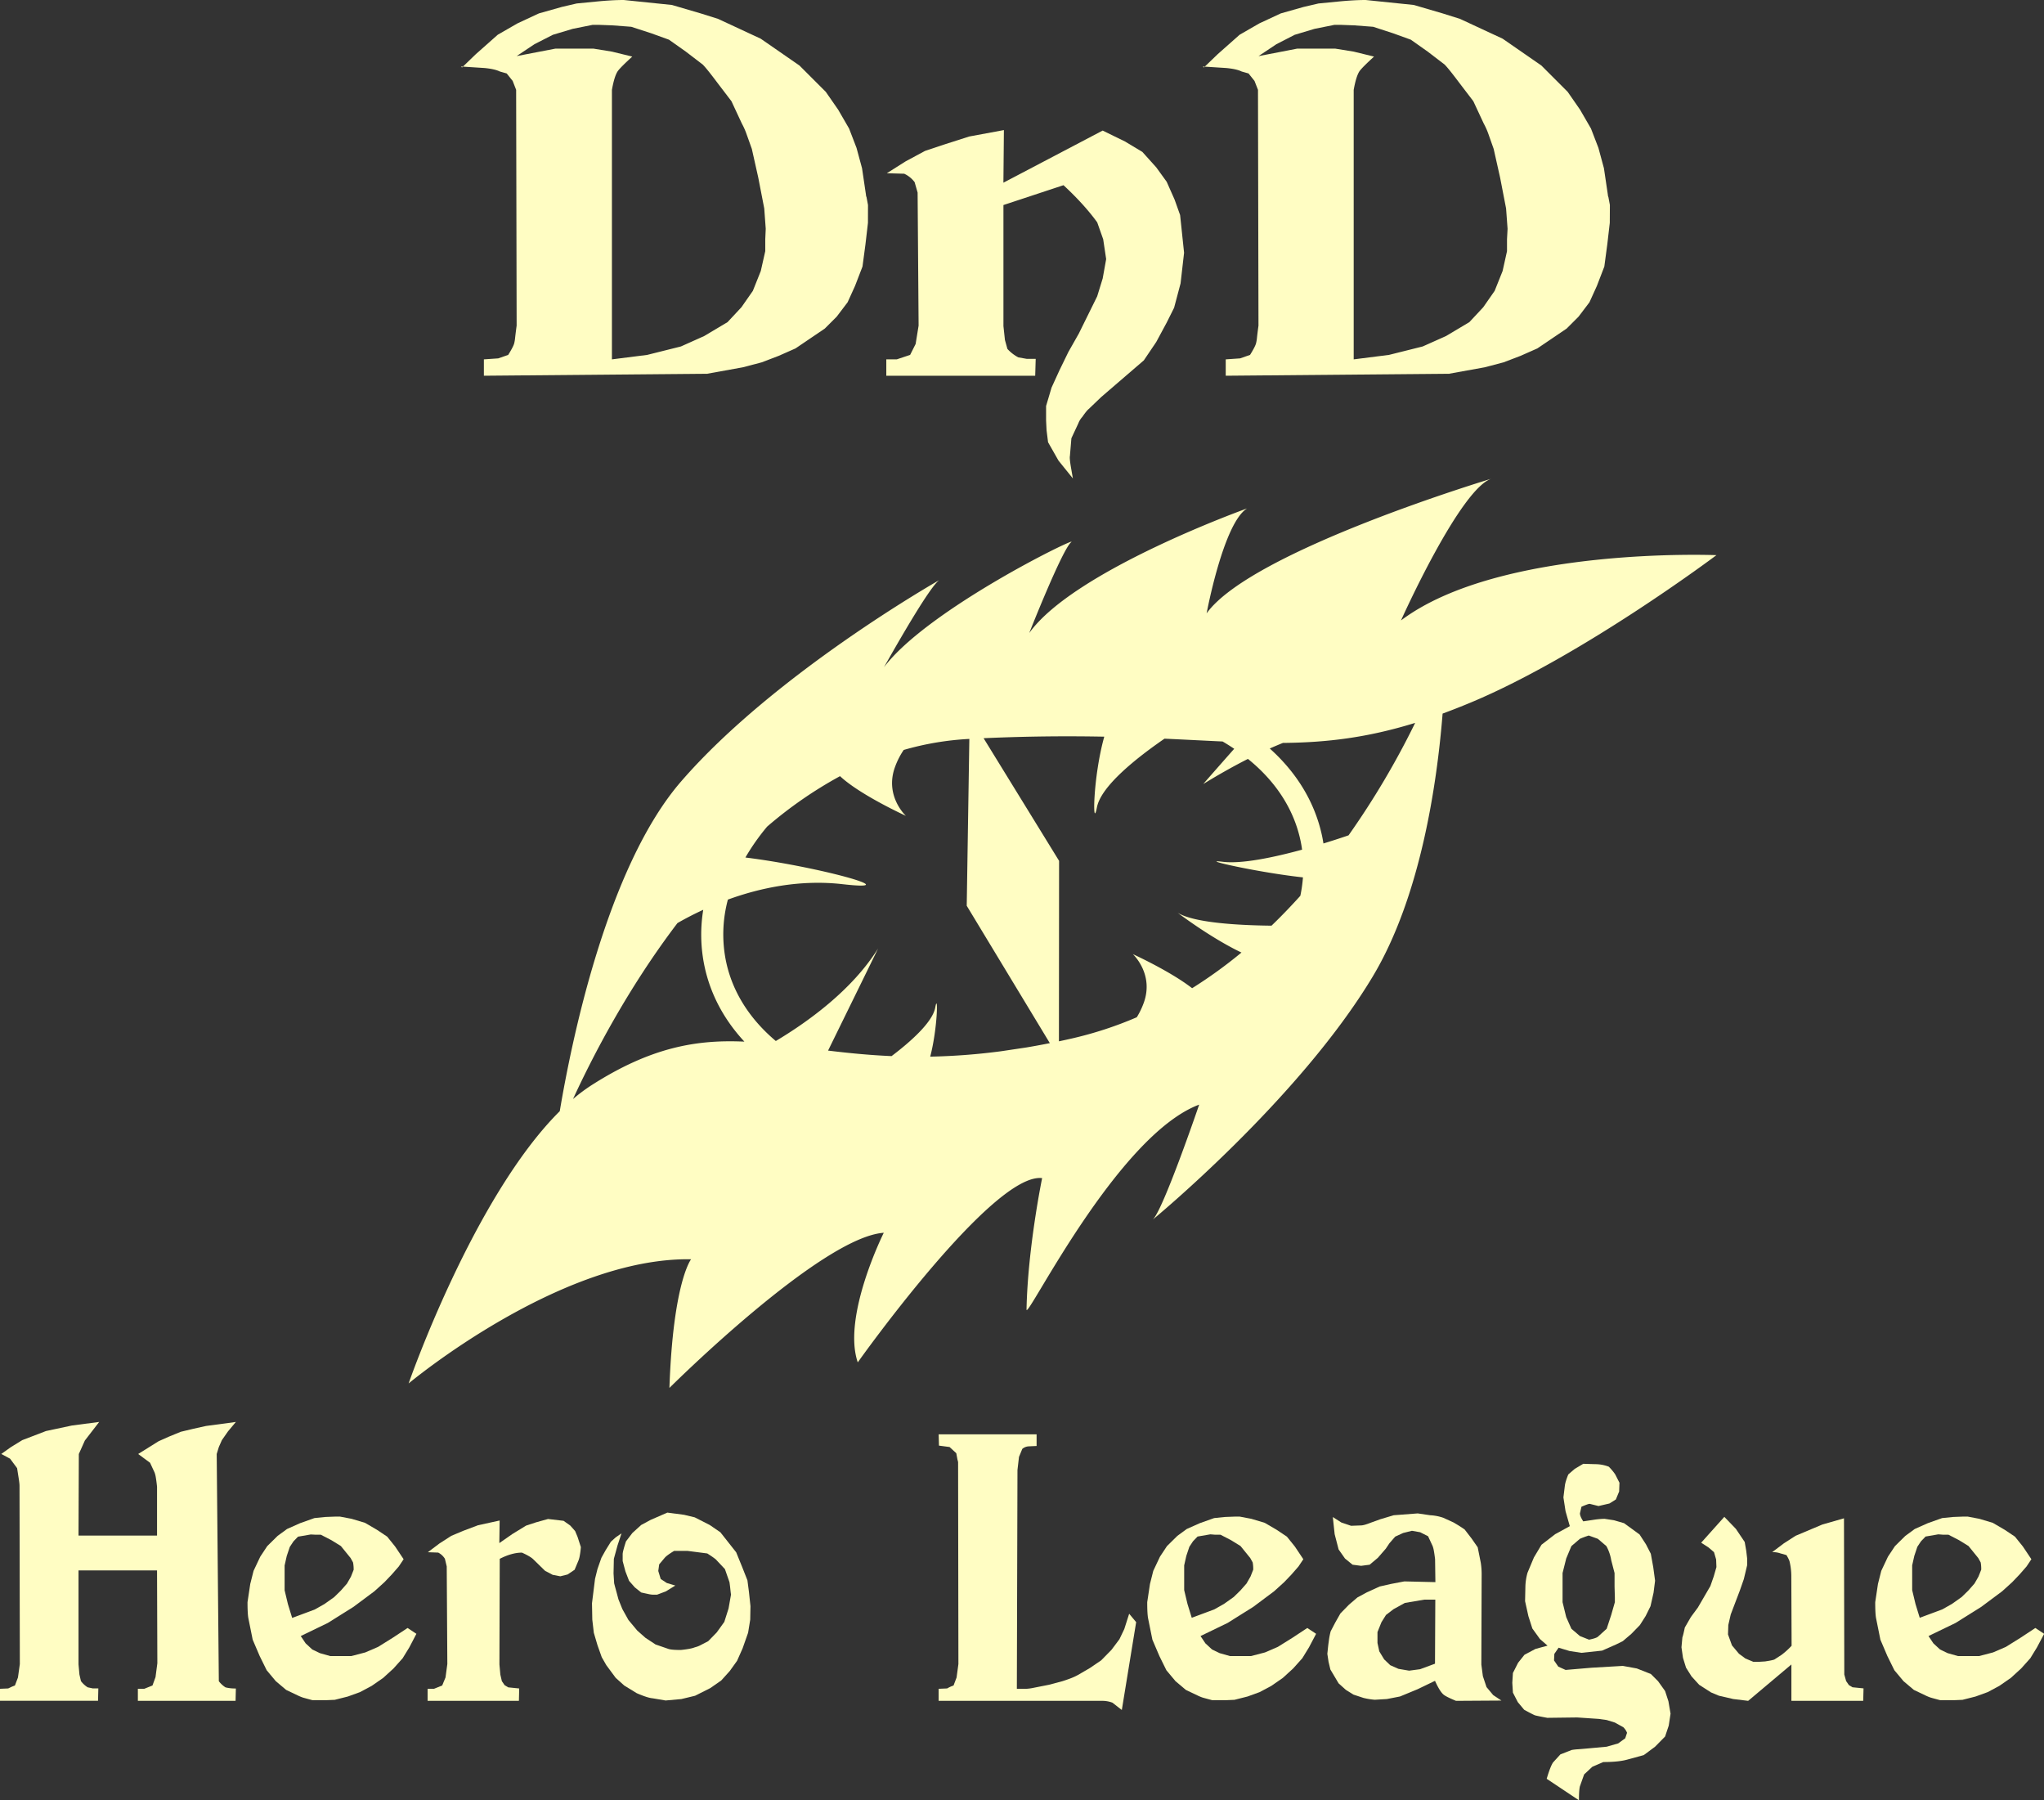 <svg xmlns="http://www.w3.org/2000/svg" viewBox="0 0 1854.7 1633.1"><rect x="0" y="0" width="1854.7" height="1633.1" fill="#333333" stroke="none"/><defs><style>.cls-1{fill:#fffdc3;}</style></defs><g id="Layer_2" data-name="Layer 2"><g id="Layer_1-2" data-name="Layer 1"><path class="cls-1" d="M787.57,202.17l-2.25,19.36-2.7,20.26-6.76,17.56-6.75,14.86-9.91,13.06-10.8,10.8-26.57,18-15.31,6.76-15.31,5.85-17.1,4.5-32.43,5.86-202.61,1.8V326l13.06-.9,9-3.15q4.5-7.2,5.41-10.36a33.26,33.26,0,0,0,.89-5.4q.45-4.05,1.36-10.81L468.34,81.5l-3.16-8.11-5.4-6.75-6.3-1.8q-4.51-2.25-14-3.15l-21.16-1.35.9.9,12.6-12.16,19.82-17.56,18-10.36,19.36-9L509.76,6.3l13.51-3.15,18.46-1.8Q555.68,0,566,0l43.68,4.5,26.11,7.66,15.76,4.95,38.72,18,35.13,24.31L749.3,83.3l11.25,16.21,9.91,17.11,6.75,17.56,5,18.46,3.6,24.31a4,4,0,0,0,.45,1.81l1.35,7.2Zm-92.75,5.4-1.35-18.46-5.41-27.92-5.85-26.11-5-14a63.61,63.61,0,0,0-4.06-9l-9.45-20.27L650.69,74.74q-9.45-12.6-13.06-16.2L622.32,46.83,607,36l-16.21-5.85-18-5.85L555.69,23l-12.16-.45h-5.85l-18,3.61-18,5.4L485,40.07l-16.2,10.81,35.12-6.75h34.67l16.66,2.7,18.46,4.5q-10.37,9.45-13.06,13.06-3.15,4.5-5.4,17.11V326l32-4.05,30.62-7.66L639,304.83l21.17-12.61,12.6-13.51,10.36-14.86,7.2-18,4.06-18V217Z"/><path class="cls-1" d="M1071.23,257.1l-5.86,22.06-6.75,13.51-9.46,17.56-11.25,16.66-38.72,33.32L987.93,371q-1.8,1.35-5.86,7.2a18.18,18.18,0,0,0-3.6,5.85l-6.3,13.51-1.35,16.21q-.45,1.8.9,9.91l1.8,10.35-13.06-16.21L951,401.18l-1.35-10.8-.45-9V368.32l4.95-16.67,7.2-15.76,8.11-16.65,9.45-16.66,16.66-33.77,5-16.21,3.15-17.56-2.7-18-5.41-15.31Q983.87,185.51,965,168l-54.49,18V295.82l1.36,12.61,2.25,8.1a36.17,36.17,0,0,0,9.9,7.66l7.66,1.35h8.1l-.45,15.31H804.22V326h9.46l12.15-4.05,5-9.91,2.7-16.66-.9-120.67-2.7-9.45a24.88,24.88,0,0,0-9.46-7.66l-15.76-.45,17.11-10.81,17.56-9.45,18.91-6.3,21.17-6.76L910.93,118l-.45,47.73,90.06-47.28,20.26,9.9,15.76,9.46,12.6,14,9.46,13.06,7.2,16.21,5,14,3.6,34.22Z"/><path class="cls-1" d="M1460.7,202.17l-2.25,19.36-2.7,20.26L1449,259.35l-6.75,14.86-9.9,13.06-10.81,10.8-26.57,18-15.31,6.76-15.31,5.85-17.1,4.5-32.42,5.86-202.62,1.8V326l13.06-.9,9-3.15q4.5-7.2,5.41-10.36a34.08,34.08,0,0,0,.9-5.4q.43-4.05,1.35-10.81l-.45-213.87-3.16-8.11-5.4-6.75-6.3-1.8q-4.52-2.25-14-3.15l-21.16-1.35.9.9L1105,49.08l19.82-17.56,18-10.36,19.36-9,20.71-5.86,13.51-3.15,18.46-1.8q14-1.35,24.31-1.35l43.68,4.5L1309,12.16l15.76,4.95,38.73,18,35.12,24.31,23.86,23.87,11.25,16.21,9.91,17.11,6.76,17.56,5,18.46,3.6,24.31a4,4,0,0,0,.45,1.81l1.35,7.2Zm-92.75,5.4-1.35-18.46-5.41-27.92-5.85-26.11-4.95-14a63.61,63.61,0,0,0-4.06-9l-9.45-20.27-13.06-17.11q-9.45-12.6-13.06-16.2l-15.31-11.71L1280.15,36l-16.21-5.85-18-5.85L1228.82,23l-12.16-.45h-5.85l-18,3.61-18,5.4-16.65,8.55-16.21,10.81L1177,44.13h34.67l16.66,2.7,18.46,4.5q-10.36,9.45-13.06,13.06-3.15,4.5-5.4,17.11V326l32-4.05,30.61-7.66,21.17-9.45,21.16-12.61,12.6-13.51,10.36-14.86,7.21-18,4-18V217Z"/><path class="cls-1" d="M213.75,1542.93H125.1V1532h5.8l7.46-3,2.76-7.6,1.66-12.55-.28-84.22H71.25v85.21l.83,9.25,1.38,5.95a23.3,23.3,0,0,0,6.08,5.61l4.69,1h5l-.28,11.23H0V1532l7.46-.33,2.76-1.32a30.75,30.75,0,0,1,3.31-1.32l2.76-7.27L18,1509.57l-.28-160.85c0-.87,0-1.86-.13-3s-.24-2.2-.42-3.3l-1.65-10.57-6.36-8.59-8-4.29,8.84-6.28,10.22-6.27,21.54-8.26,23.47-5L90,1289.93l-13,16.85L71.53,1319l-.28,74H142.5v-44.26c-.37-3.52-.74-6.32-1.1-8.42a23.48,23.48,0,0,0-1.11-4.46l-4.14-8.92L125.38,1319l18.5-11.56,9.67-4.3,10.49-4.29,11.05-2.64,11.87-2.64,27.07-3.64-7.18,8.59-5.53,7.93-2.76,6.27-1.93,6.28,1.93,206.1a23.3,23.3,0,0,0,6.08,5.61,36.32,36.32,0,0,0,9.39,1Z"/><path class="cls-1" d="M371.44,1494.38l-6.08,9.91-8.28,9.25-9.39,8.58-10.5,7.27L326.7,1535l-11.05,4-11.87,3-7.73.33H283.62c-.93-.22-3.41-.88-7.46-2a22.61,22.61,0,0,1-3-1c-1.1-.44-2.12-.88-3-1.32l-10.5-5-9.39-7.92-8.28-9.91-6.35-12.88-6.36-14.87-3.86-19.15q-.82-4-.83-14.87l2.48-16.51,3-11.89,6.08-12.88,6.35-9.58,9.39-9.25,8.56-6.27,11.88-5.29,13-4.62,9.94-1,8.83-.33h4.42l10.5,2,12.15,3.63,10.77,6.28,9.39,6.27,7.18,8.92,7.73,11.56-4.42,6.61-6.35,7.26-6.63,6.94-9.11,8.26-19.06,14.2-23.19,14.53-24.58,11.89,4.42,6.61,6.07,5.61,6.91,3.3,9.39,2.65h19.05l12.7-3.31,11.6-5,13.26-8.26,13.53-8.92,8,5.29Zm-51.09-77-2.21-4-8.84-10.9-8.56-5.28-9.67-5h-5L282,1392l-11.6,2-4.14,4.3-3.31,5-2.77,8.26-1.93,8.58v22.46l3,12.56,3.86,12.55,20.44-7.6,8.84-5,8.84-6.28,6.07-5.94,5.52-6.28,3.6-6.28,2.48-6.27A33.05,33.05,0,0,0,320.35,1417.42Z"/><path class="cls-1" d="M526.09,1411.15a23,23,0,0,1-1.11,4.29L521.4,1424l-6.36,4.29-6.63,1.65-6.9-1.32-6.9-3.63-10.5-10.24q-2.48-2.64-10.49-6.28-9.12,0-20.16,5.62l-.28,95.78.83,9.25,1.38,5.95,2.49,3.63,3.31,2,9.94,1-.27,11.23H388V1532h5.8l7.45-3,3-7.27,1.66-12.22-.55-88.51-1.66-6.94a15.06,15.06,0,0,0-6.08-5.62l-9.39-.33,10.5-7.92,10.77-6.94,11-4.62,13.26-5,19.61-4.29-.28,20.48,11.88-8.26,12.42-7.6,9.12-3,10.77-3,14.08,1.65,6.08,4.29,4.42,5,2.21,5.28,3,9.25C526.82,1406.64,526.46,1409.17,526.09,1411.15Z"/><path class="cls-1" d="M680.74,1469.28l-1.93,11.89-5,14.2-5,11.23-6.62,9.25-7.74,8.59-9.94,6.93-13.81,6.94-12.42,3L604,1542.6l-11.88-2q-4.43-.33-14.36-4.62l-11.32-6.94-7.74-6.94-8.56-11.56L546,1503.3l-3.87-10.9-3.31-11.23-1.38-11.89-.28-14.87,2.76-22.12,2.21-8.92,3.59-10.24,3.87-6.94,4.7-7.59,4.41-4,5.25-3.63-3.59,10.9L557,1414.12l-.28,13.21.55,8.92q.56,2.31,1.52,5.78c.64,2.31,1.43,5.23,2.35,8.75l3.59,8.92,5.52,9.91,8,9.58,7.46,6.6,9.11,6,11.6,4q2.76,1,11.32,1,9.39-1,12.43-2.31l2.21-.66a18.26,18.26,0,0,0,2.49-1l7.73-4,7.73-7.93,6.9-9.58,3.87-12.22,2.21-12.55c-.18-1.1-.37-2.59-.55-4.46s-.46-4.13-.83-6.77l-4.14-11.89-7.46-7.93q-.83-1.32-8.56-6.27l-17.95-2.32H611.7q-6.63,4-8.56,6.28l-5,5.94-.83,6,2.21,7.27,5.52,3.63,7.73,2.31-8.56,5.29-8,3h-3.59a14.73,14.73,0,0,1-2.07-.17,25.85,25.85,0,0,1-2.62-.49l-6.08-1.32-5.8-4.63-5.25-5.94-3.31-8.59L565,1416.1v-6.27q0-2.31,3-11.56l5.8-7.6,8-7.27,8.56-4.62,15.19-6.61,15.19,2,9.67,2.31L644,1383.4l9.66,6.61L668,1408.17l5.52,13.55,4.69,11.89,1.38,10.57,1.38,12.88Z"/><path class="cls-1" d="M1017.93,1551.19c-1.48-1.11-2.9-2.21-4.28-3.3s-2.81-2.21-4.28-3.31a26,26,0,0,0-9.67-1.65h-148V1532l7.73-.33c.74-.44,1.56-.88,2.49-1.32a30.75,30.75,0,0,1,3.31-1.32l2.76-7.27,1.66-12.22-.28-183a12.11,12.11,0,0,0-.55-2.31l-1.1-5.94-6.08-5.62L852,1311.4l-.28-10.24H940.6v10.57l-7.18.33a9.8,9.8,0,0,0-5.8,2.31l-3,7.27-1.38,11.89-.56,198.5h6.08c1.47,0,2.85,0,4.14-.16a32.39,32.39,0,0,0,3.59-.5l15.19-3,12.43-3.3q4.14-1.32,7.59-2.65a51.41,51.41,0,0,0,6.49-3l10.77-6.27,10.22-6.94,9.39-9.58,7.18-9.58,4.42-9.25,4.42-13.87,6.35,7.6Z"/><path class="cls-1" d="M1187.77,1494.38l-6.08,9.91-8.28,9.25-9.39,8.58-10.49,7.27L1143,1535l-11,4-11.88,3-7.73.33H1100q-1.38-.33-7.46-2a22.06,22.06,0,0,1-3-1c-1.11-.44-2.12-.88-3-1.32l-10.5-5-9.39-7.92-8.28-9.91-6.35-12.88-6.35-14.87-3.87-19.15q-.83-4-.83-14.87l2.49-16.51,3-11.89,6.08-12.88,6.35-9.58,9.39-9.25,8.56-6.27,11.88-5.29,13-4.62,9.94-1,8.84-.33h4.41l10.5,2,12.15,3.63,10.77,6.28,9.39,6.27,7.18,8.92,7.73,11.56-4.42,6.61-6.35,7.26-6.63,6.94-9.11,8.26-19,14.2-23.2,14.53-24.58,11.89,4.42,6.61,6.07,5.61,6.91,3.3,9.39,2.65h19l12.71-3.31,11.59-5,13.26-8.26,13.53-8.92,8,5.29Zm-51.09-77-2.21-4-8.84-10.9-8.56-5.28-9.66-5h-5l-4.15-.33-11.6,2-4.14,4.3-3.31,5-2.76,8.26-1.94,8.58v22.46l3,12.56,3.87,12.55,20.43-7.6,8.84-5,8.84-6.28,6.07-5.94,5.53-6.28,3.59-6.28,2.48-6.27A33.05,33.05,0,0,0,1136.68,1417.42Z"/><path class="cls-1" d="M1321.16,1542.93q-9.67-4-11.6-5.94-3.32-3-7.46-12.22l-15.74,7.59-16,6.61-11.87,2.31-11,.66a63.08,63.08,0,0,1-10.22-1.65l-9.11-3-6.91-4.3-6.62-5.94-7.46-12.55-1.66-6.94-1.1-7.27.83-7.92c.18-1.32.41-3,.69-5.12a62.24,62.24,0,0,1,1.52-7.43l4.14-7.93,4.69-8.26,7.74-7.92,7.73-6.61,8.56-4.62,11.6-5.29,10.22-2.31,12.15-2.31,28.17.66-.28-20.81q-.55-4.62-1.1-7.6a23,23,0,0,0-1.11-4.29l-4.14-8.92-7.18-3.63-7.46-1.32-8,2-7.18,3.3-5.24,6-3.32,4.95-7.18,8.26-7.45,6.27-7.74,1-7.73-1-6.9-5.61-5.8-8.26-3.59-13.87-1.66-15.52,7.73,4.95,8.84,3,8.84-.33q2.76,0,8.56-2.31l9.11-3.3,12.15-3.63,21.82-1.66,11.32,1.66a42.71,42.71,0,0,1,11.88,2.31l9.39,4.29c.73.45,1.93,1.16,3.59,2.15s3.77,2.37,6.35,4.13l6.35,8.25,5.52,7.93,2.77,13.87a67.65,67.65,0,0,1,.82,11.56l-.27,80.92,1.38,10.57,3.31,9.91,6.08,7.27,7.45,4.95Zm-28.72-91.82-17.68,3-10.22,5.62-6.9,5.28-4.14,6.61-3.59,8.92v9.91l1.65,7.59,4.42,7.27,5.52,5.28,7.46,3.31,9.67,1.65,9.94-1.32,13.53-5,.28-58.13Z"/><path class="cls-1" d="M1514.19,1565.39l-3.31,9.91-9.11,9.25-10.22,7.59-14.64,4q-8,2.3-22.09,2.31l-9.94,4.29-7.46,6.94-3.87,10.9q-.83,3.63-.83,12.55l-29.27-19.49q3.32-11.23,5.8-14.86l6.63-7.27,10.22-4a46.21,46.21,0,0,1,5.8-.66q4.41-.33,11.6-1l14.36-1.32,10.49-3,6.35-4.62,1.66-5a14.75,14.75,0,0,0-3.32-5l-7.73-4.29-7.45-2.31-7.18-1-19.61-1.32-27.07.34q-9.11-1.67-11.32-2.32-3-1.32-9.66-5l-5.8-6.94-4.42-8.59-.56-8.91.56-8.92,4.69-9.25,5.8-7.27,9.94-5.28,11-3-6.9-6-6.91-9.58-3.59-11.23-3-13.54.28-12.88a50.81,50.81,0,0,1,1.93-12.88l5.8-13.87,6.91-11.56,12.42-9.58,13.26-7.27-3.87-13.54-1.93-12.55,1.38-11.23a32.88,32.88,0,0,1,1-4,59.22,59.22,0,0,1,2.07-5.62l5.8-5,7.73-4.62,11.05.33a34,34,0,0,1,12.15,2.31,47.81,47.81,0,0,1,5.8,6.93l3.87,7.6-.28,7.93-3,7.26-5.8,3.64-9.94,2.31-8-2q-1.38,0-7.46,2.64l-1.38,6q0,2.64,3,7.26l8.84-1.32a75.13,75.13,0,0,1,10.49-1l8.57,1.32,9.11,2.64,14.08,10.24,5.8,8.92,4.42,8.59,2.21,12.22,1.66,12.22-1.39,10.9-2.76,12.22-4.41,8.91-5.25,8.26-7.73,7.93-7.74,6.6-6.07,3-12.71,5.61-18.78,2-10.77-1.65-9.94-3-3.86,5.62-.28,5.94,3.87,5.61,6.62,3,23.48-2,28.44-1.66,12.71,2.32,12.7,5,6.63,6.61,6.35,8.91,3,9.25,1.93,11.23Zm-48.88-116.26-.28-9.91V1427l-3-11.56a40.61,40.61,0,0,0-4.42-12.88l-7.73-6.61-8.29-3q-5,1.66-8,3l-7.73,6.61-4.69,11.23-3.32,13.21v26.42l3.32,13.55,4.69,10.56,7.73,6.61,8.29,3.3c4.23-.87,6.9-1.76,8-2.64l8-7.27L1462,1465l3.31-11.56Z"/><path class="cls-1" d="M1690.66,1542.93h-65.17v-33l-39.22,33-13.53-1.65-13-3-7.18-3-10.77-6.93-6.91-7.6-5-7.92-2.76-8.92-1.38-9.58.83-8.92c.37-1.1.73-2.42,1.1-4s.74-3.19,1.11-5l5.52-9.57,6.35-8.59,11.33-19.49,3-8.59,2.49-8.58-.28-6.94-1.93-6.61-5-4.29-6.63-4.29,21-23.45,10.49,10.9,8,11.89,1.38,7.92.83,6.94v6.27l-3,12.56-3.58,10.24-8.29,21.79-2.21,9.58-.28,8.59,3.59,9.91,6.36,7.59,5.8,4.3,7.18,3h5.52l5.24-.33,4-.66a33.17,33.17,0,0,0,4.28-1l6.63-4.3a70.53,70.53,0,0,0,9.11-8.25l-.27-63.75a58.16,58.16,0,0,0-1.39-11.89q-.27-2-3-6.6l-5.8-1.65a20,20,0,0,0-7.18-1l10.49-7.92,10.77-6.94,24.3-10.24,19.61-5.61.28,141.69,1.66,5.95,2.48,3.63,3.31,2,10,1Z"/><path class="cls-1" d="M1848.35,1494.38l-6.08,9.91-8.28,9.25-9.39,8.58-10.5,7.27-10.49,5.61-11,4-11.87,3-7.74.33h-12.42c-.93-.22-3.41-.88-7.46-2a22.61,22.61,0,0,1-3-1c-1.1-.44-2.12-.88-3-1.32l-10.5-5-9.39-7.92-8.29-9.91-6.35-12.88-6.35-14.87-3.86-19.15q-.84-4-.83-14.87l2.48-16.51,3-11.89,6.08-12.88,6.35-9.58,9.39-9.25,8.56-6.27,11.87-5.29,13-4.62,10-1,8.83-.33h4.42l10.5,2,12.15,3.63,10.77,6.28,9.39,6.27,7.18,8.92,7.73,11.56-4.42,6.61-6.35,7.26-6.63,6.94-9.11,8.26-19.06,14.2-23.2,14.53-24.57,11.89,4.41,6.61,6.08,5.61,6.9,3.3,9.39,2.65h19.06l12.7-3.31,11.6-5,13.26-8.26,13.53-8.92,8,5.29Zm-51.09-77-2.21-4-8.84-10.9-8.56-5.28-9.67-5h-5l-4.14-.33-11.6,2-4.14,4.3-3.32,5-2.76,8.26-1.93,8.58v22.46l3,12.56,3.86,12.55,20.44-7.6,8.84-5,8.83-6.28,6.08-5.94,5.52-6.28,3.59-6.28,2.49-6.27A33.81,33.81,0,0,0,1797.26,1417.42Z"/><path class="cls-1" d="M1271.26,562.82S1325.59,441.48,1354.1,434c0,0-218.51,65.52-259.22,122.39,0,0,15.25-82,36.71-95.17,0,0-156.94,56.11-197.66,113,0,0,29.83-75.58,38.05-82.4,7.42-6.15-130.09,60.71-169.87,113.48,14.65-26,42.56-74.36,50.36-79.15,0,0-149.5,84.62-234.54,182.86-67.29,77.73-99.48,236.21-110,299-78.51,78-137.15,247-137.15,247s137.28-114.71,256.3-112.65c0,0-16.32,20.6-19.65,116.71,0,0,137.34-136.81,194.5-140.75,0,0-37.93,75.82-23.6,117.56,0,0,122.46-172.59,167.29-167.14,0,0-13.06,63.3-14.16,119.19-.21,10.68,82.08-158,156.66-185.86,0,0-32.75,96-42.18,104.37,0,0,132.72-109.07,199.59-220.46C1289.2,813.29,1304,710.18,1309,647.34q12.62-4.64,26.14-10.29c101.23-42.41,222.33-133.43,222.33-133.43S1361,495.36,1271.26,562.82ZM536.54,984.58A155.15,155.15,0,0,0,519.94,997c17.56-38.14,49.4-100,94.78-159.62,6.24-3.59,14.15-7.8,23.39-12.05a139.43,139.43,0,0,0,1.09,50.92c5.35,25.53,17.74,48.73,36.26,68.67C632.17,942.93,590.72,949.89,536.54,984.58Zm394.58-34.34-22.37,3.35a576.93,576.93,0,0,1-64.68,4.95c6.77-26,7.28-59.53,4.55-44.49-2.46,13.53-23.24,31.62-39.63,44-20.9-.91-39.88-2.87-57.61-5,20.57-41.92,45.61-93,45.36-92.6-23.69,37.95-64.22,66.86-92.78,83.9-23.83-20.06-39.4-44.67-45.18-72.28a121.48,121.48,0,0,1,1.7-56c28.7-10.43,65-18.4,103.89-14,61.58,7-23.07-16.19-88-24.18a199.47,199.47,0,0,1,19.7-28,378.47,378.47,0,0,1,66.17-45.8c17.9,16.91,59.74,36,59.74,36s-19.41-17.88-9.93-44.11A69.86,69.86,0,0,1,820,680.32a262.4,262.4,0,0,1,59.41-10h.16l-2.37,151.34L952.6,946.29Q941.59,948.5,931.12,950.24Zm248.79-137.61c-8.3,9.22-17,18.29-26.15,27.1-29.74-.31-70.28-2.53-85.19-11.72,0,0,30.09,22.89,57.91,36.1a421.72,421.72,0,0,1-44.76,32.35c-19.82-15.44-53.8-30.93-53.8-30.93s19.41,17.89,9.93,44.12a70.88,70.88,0,0,1-6.33,13.15A341,341,0,0,1,972.86,942c-4.06.93-8.06,1.8-12,2.64L961,780.92,892.5,669.66c41.66-1.85,77.65-2,109.5-1.39-10.42,37.26-10.8,85.79-6.68,64.17,3.68-19.26,35.76-44.75,61.33-62.34,18.88.85,36.28,1.8,52.71,2.54q5.46,3.2,10.54,6.63c-15.12,17.13-28.32,32.12-28,31.92,14.84-9.11,28.32-16.59,40.46-22.74,25.3,20.43,41.79,45.82,47.78,74.42q.83,3.95,1.36,7.91c-25,6.82-54.4,13.14-71.94,11-23.86-2.91,32.31,9.79,72.72,14.14A125.76,125.76,0,0,1,1179.91,812.63Zm43.75-54.85c-4.13,1.42-12.37,4.19-22.78,7.38-.35-2.14-.72-4.27-1.16-6.39-6.38-30.41-22.73-57.52-47.55-79.76,4.18-1.86,8.17-3.54,11.93-5.06,39.23-.37,76.05-4.6,120-18.18A743.91,743.91,0,0,1,1223.66,757.78Z"/></g></g></svg>